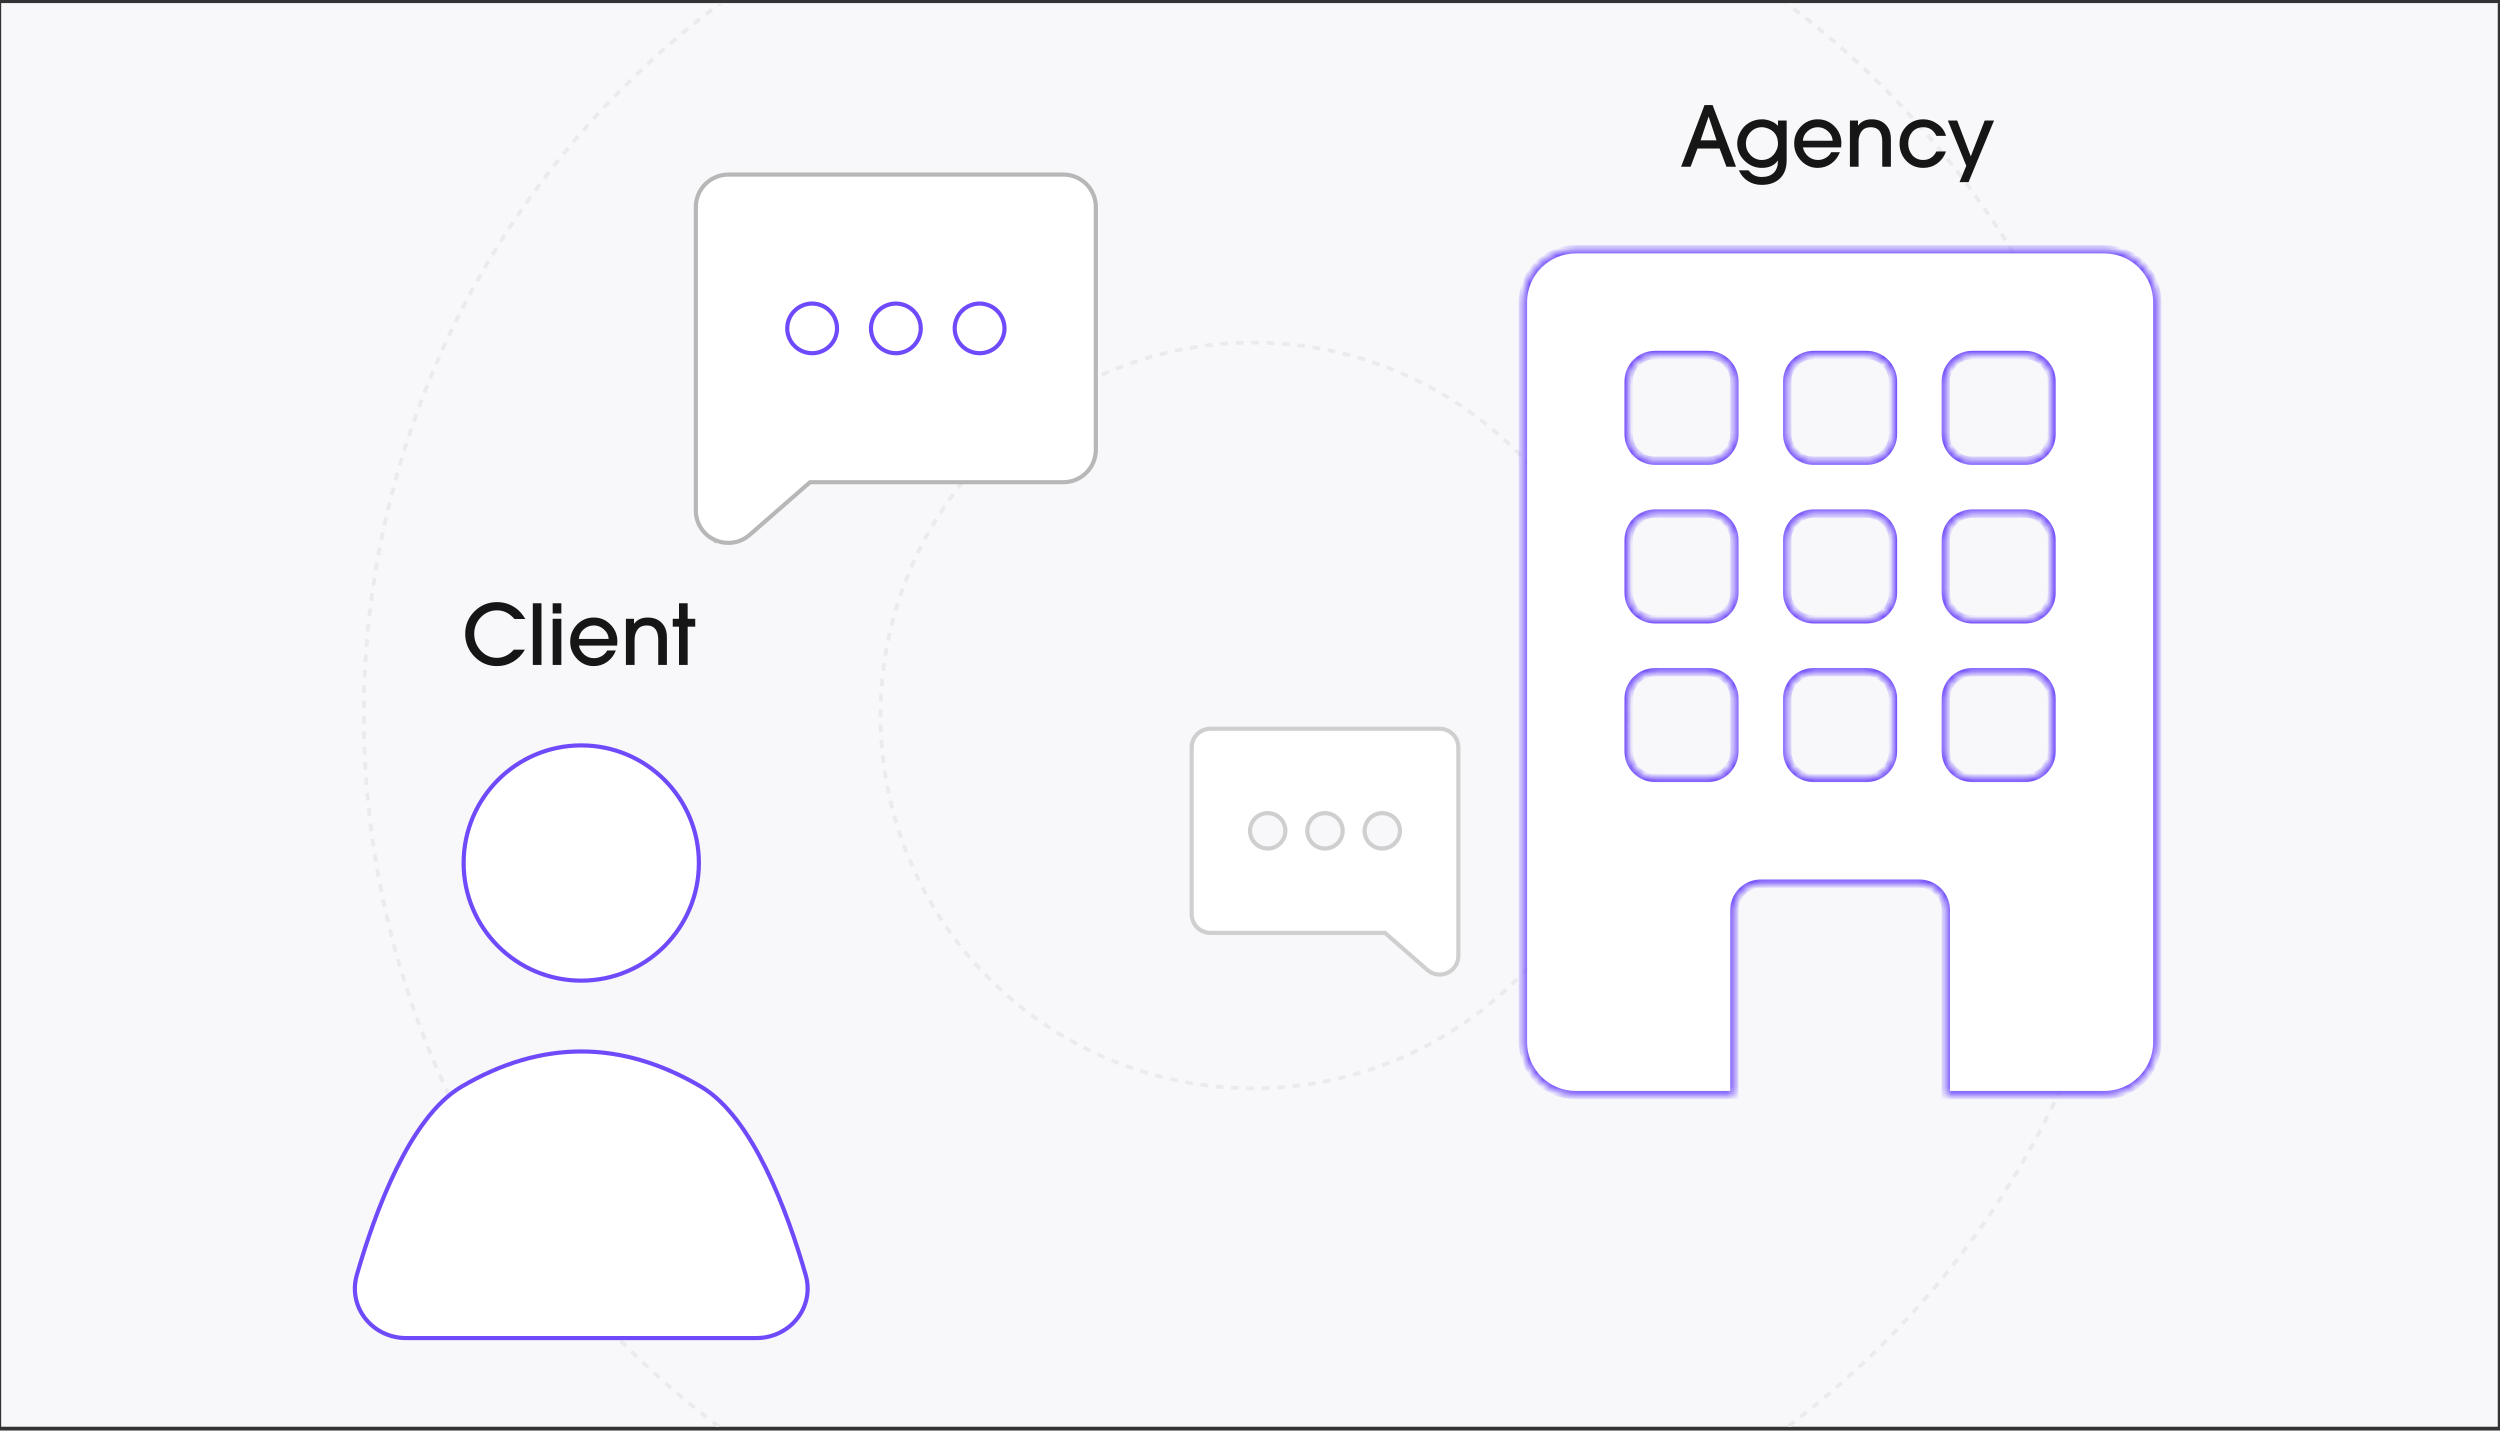 <?xml version="1.0" encoding="UTF-8"?>
<svg xmlns="http://www.w3.org/2000/svg" width="367" height="210" viewBox="0 0 367 210" fill="none">
  <rect x="0" y="0" width="367" height="210" fill="#333333" stroke="none"/>
  <g clip-path="url(#clip0_1858_7092)">
    <rect width="366.5" height="209" transform="translate(0.172 0.449)" fill="#F8F8FB"></rect>
    <circle cx="183.999" cy="105.031" r="130.591" stroke="#EBEBEE" stroke-width="0.567" stroke-dasharray="1.13 1.13"></circle>
    <circle cx="184" cy="105.031" r="54.744" stroke="#EBEBEE" stroke-width="0.567" stroke-dasharray="1.13 1.13"></circle>
    <path d="M104.911 79.252C105.542 79.545 106.229 79.697 106.925 79.698L106.926 79.698C108.042 79.695 109.122 79.3 109.975 78.583C109.996 78.567 110.017 78.55 110.035 78.531L118.913 70.788H156.094C157.36 70.788 158.574 70.287 159.47 69.394C160.366 68.501 160.869 67.29 160.869 66.027V30.388C160.869 29.125 160.366 27.914 159.47 27.021C158.574 26.128 157.36 25.627 156.094 25.627H106.925C105.659 25.627 104.444 26.128 103.548 27.021C102.653 27.914 102.149 29.125 102.149 30.388V74.936C102.144 75.845 102.402 76.735 102.892 77.501C103.382 78.266 104.083 78.875 104.911 79.252ZM104.911 79.252C104.911 79.252 104.911 79.252 104.911 79.252L105.039 78.975L104.912 79.253C104.912 79.253 104.912 79.253 104.911 79.252ZM119.217 51.243C118.614 51.243 118.025 51.065 117.524 50.731C117.023 50.397 116.633 49.923 116.402 49.369C116.172 48.814 116.112 48.204 116.229 47.615C116.347 47.027 116.637 46.486 117.063 46.062C117.489 45.637 118.031 45.348 118.623 45.23C119.214 45.113 119.827 45.173 120.383 45.403C120.94 45.633 121.416 46.022 121.751 46.522C122.085 47.021 122.264 47.607 122.264 48.208C122.264 49.012 121.943 49.784 121.372 50.353C120.801 50.923 120.025 51.243 119.217 51.243ZM131.509 51.243C130.907 51.243 130.317 51.065 129.816 50.731C129.315 50.397 128.925 49.923 128.694 49.369C128.464 48.814 128.404 48.204 128.521 47.615C128.639 47.027 128.929 46.486 129.355 46.062C129.781 45.637 130.324 45.348 130.915 45.23C131.506 45.113 132.119 45.173 132.675 45.403C133.232 45.633 133.708 46.022 134.043 46.522C134.377 47.021 134.556 47.607 134.556 48.208C134.556 49.012 134.235 49.784 133.664 50.353C133.093 50.923 132.318 51.243 131.509 51.243ZM143.801 51.243C143.199 51.243 142.609 51.065 142.108 50.731C141.607 50.397 141.217 49.923 140.987 49.369C140.756 48.814 140.696 48.204 140.813 47.615C140.931 47.027 141.221 46.486 141.647 46.062C142.073 45.637 142.616 45.348 143.207 45.23C143.798 45.113 144.411 45.173 144.968 45.403C145.524 45.633 146 46.022 146.335 46.522C146.669 47.021 146.848 47.607 146.848 48.208C146.848 49.012 146.527 49.784 145.956 50.353C145.385 50.923 144.61 51.243 143.801 51.243Z" fill="white" stroke="#B7B7B7" stroke-width="0.612"></path>
    <path d="M117.188 51.239C117.789 51.64 118.496 51.853 119.22 51.853C120.189 51.853 121.12 51.469 121.806 50.786C122.492 50.102 122.878 49.174 122.878 48.206C122.878 47.485 122.663 46.78 122.261 46.18C121.859 45.58 121.288 45.113 120.619 44.837L120.502 45.12L120.619 44.837C119.951 44.561 119.216 44.489 118.506 44.629C117.797 44.77 117.145 45.117 116.633 45.627C116.121 46.137 115.773 46.787 115.632 47.495C115.49 48.202 115.563 48.936 115.84 49.602C116.117 50.269 116.586 50.839 117.188 51.239ZM129.48 51.239C130.081 51.64 130.788 51.853 131.512 51.853C132.482 51.853 133.412 51.469 134.098 50.786C134.784 50.102 135.17 49.174 135.17 48.206C135.17 47.485 134.955 46.78 134.553 46.18C134.151 45.58 133.58 45.113 132.911 44.837C132.243 44.561 131.508 44.489 130.798 44.629C130.089 44.77 129.437 45.117 128.925 45.627C128.414 46.137 128.065 46.787 127.924 47.495C127.783 48.202 127.855 48.936 128.132 49.602C128.409 50.269 128.878 50.839 129.48 51.239ZM141.772 51.239C142.373 51.64 143.081 51.853 143.804 51.853C144.774 51.853 145.704 51.469 146.39 50.786C147.076 50.102 147.462 49.174 147.462 48.206C147.462 47.485 147.247 46.78 146.845 46.18C146.443 45.58 145.872 45.113 145.203 44.837C144.535 44.561 143.8 44.489 143.09 44.629C142.381 44.77 141.729 45.117 141.217 45.627C140.706 46.137 140.357 46.787 140.216 47.495C140.075 48.202 140.147 48.936 140.424 49.602C140.701 50.269 141.17 50.839 141.772 51.239Z" fill="white" stroke="#6F4AFB" stroke-width="0.612"></path>
    <path d="M214.083 140.315V140.314V109.73C214.083 109 213.793 108.3 213.277 107.784C212.76 107.268 212.06 106.978 211.33 106.978H177.689C176.959 106.978 176.259 107.268 175.742 107.784C175.226 108.3 174.936 109 174.936 109.73V134.197C174.936 134.927 175.226 135.627 175.742 136.143C176.259 136.659 176.959 136.949 177.689 136.949H203.207H203.322L203.408 137.025L209.548 142.398L209.553 142.403L209.554 142.404L209.569 142.416C210.061 142.834 210.685 143.064 211.331 143.066C211.732 143.065 212.128 142.977 212.491 142.808L212.493 142.807C212.97 142.589 213.374 142.238 213.656 141.796C213.938 141.354 214.086 140.84 214.083 140.315ZM204.364 124.125C203.937 124.411 203.434 124.563 202.92 124.563C202.23 124.563 201.569 124.289 201.082 123.802C200.594 123.314 200.32 122.653 200.32 121.964C200.32 121.449 200.473 120.947 200.758 120.519C201.044 120.092 201.45 119.759 201.925 119.562C202.4 119.365 202.923 119.314 203.427 119.414C203.931 119.514 204.395 119.762 204.758 120.125C205.122 120.489 205.369 120.952 205.47 121.456C205.57 121.961 205.518 122.483 205.322 122.958C205.125 123.433 204.792 123.839 204.364 124.125ZM195.954 124.125C195.526 124.411 195.024 124.563 194.509 124.563C193.82 124.563 193.159 124.289 192.671 123.802C192.184 123.314 191.91 122.653 191.91 121.964C191.91 121.449 192.062 120.947 192.348 120.519C192.634 120.092 193.04 119.759 193.515 119.562C193.99 119.365 194.512 119.314 195.017 119.414C195.521 119.514 195.984 119.762 196.348 120.125C196.711 120.489 196.959 120.952 197.059 121.456C197.159 121.961 197.108 122.483 196.911 122.958C196.714 123.433 196.381 123.839 195.954 124.125ZM187.543 124.125C187.116 124.411 186.613 124.563 186.099 124.563C185.41 124.563 184.748 124.289 184.261 123.802C183.773 123.314 183.499 122.653 183.499 121.964C183.499 121.449 183.652 120.947 183.938 120.519C184.223 120.092 184.629 119.759 185.104 119.562C185.579 119.365 186.102 119.314 186.606 119.414C187.11 119.514 187.574 119.762 187.937 120.125C188.301 120.489 188.548 120.952 188.649 121.456C188.749 121.961 188.698 122.483 188.501 122.958C188.304 123.433 187.971 123.839 187.543 124.125Z" fill="white" stroke="#CFCFCF" stroke-width="0.612"></path>
    <path d="M254.848 24.476H253.441L252.438 21.809H249.184L248.181 24.476H246.786L250.224 15.423H251.41L254.848 24.476ZM251.985 20.598L250.835 17.136H250.811L249.649 20.598H251.985ZM262.279 23.558C262.279 24.692 261.948 25.573 261.288 26.201C260.635 26.828 259.742 27.142 258.609 27.142C257.858 27.142 257.186 26.955 256.59 26.58C256.003 26.205 255.563 25.678 255.269 25.002H256.688C257.145 25.654 257.789 25.98 258.621 25.98C259.396 25.98 259.987 25.772 260.395 25.356C260.803 24.949 261.006 24.357 261.006 23.583H260.982C260.468 24.292 259.689 24.647 258.645 24.647C257.667 24.647 256.819 24.296 256.101 23.595C255.383 22.885 255.024 22.041 255.024 21.062C255.024 20.541 255.147 20.035 255.391 19.546C255.701 18.901 256.142 18.404 256.713 18.053C257.292 17.694 257.944 17.515 258.67 17.515C259.102 17.515 259.53 17.601 259.954 17.772C260.387 17.935 260.737 18.171 261.006 18.481V17.698H262.279V23.558ZM261.006 21.099C261.006 19.99 260.517 19.244 259.538 18.86C259.229 18.738 258.931 18.677 258.645 18.677C257.993 18.677 257.438 18.913 256.982 19.387C256.525 19.86 256.297 20.426 256.297 21.087C256.297 21.731 256.525 22.294 256.982 22.775C257.438 23.248 257.989 23.485 258.633 23.485C259.123 23.485 259.555 23.358 259.93 23.105C260.305 22.845 260.591 22.49 260.786 22.041C260.933 21.723 261.006 21.409 261.006 21.099ZM270.311 21.001C270.311 21.213 270.299 21.425 270.275 21.637H264.66C264.79 22.176 265.055 22.62 265.455 22.971C265.863 23.313 266.34 23.485 266.886 23.485C267.286 23.485 267.661 23.383 268.011 23.179C268.37 22.975 268.639 22.698 268.819 22.347H270.091C269.83 23.04 269.406 23.599 268.819 24.023C268.232 24.439 267.571 24.647 266.837 24.647C265.883 24.647 265.067 24.292 264.39 23.583C263.722 22.873 263.387 22.037 263.387 21.075C263.387 20.088 263.722 19.248 264.39 18.555C265.059 17.861 265.883 17.515 266.862 17.515C267.816 17.515 268.627 17.857 269.296 18.542C269.973 19.227 270.311 20.047 270.311 21.001ZM269.039 20.659C269.006 20.104 268.77 19.635 268.33 19.252C267.897 18.869 267.404 18.677 266.849 18.677C266.295 18.677 265.797 18.869 265.357 19.252C264.925 19.635 264.692 20.104 264.66 20.659H269.039ZM277.585 24.476H276.313V20.793C276.313 19.382 275.75 18.677 274.625 18.677C274.029 18.677 273.581 18.877 273.279 19.276C272.986 19.668 272.839 20.169 272.839 20.781V24.476H271.567V17.698H272.753V18.42H272.778C273.234 17.817 273.895 17.515 274.759 17.515C275.844 17.515 276.643 17.919 277.157 18.726C277.443 19.166 277.585 19.745 277.585 20.463V24.476ZM285.672 22.237C285.419 22.971 284.991 23.558 284.387 23.998C283.792 24.431 283.107 24.647 282.332 24.647C281.337 24.647 280.509 24.304 279.849 23.619C279.188 22.926 278.858 22.078 278.858 21.075C278.858 20.08 279.188 19.24 279.849 18.555C280.518 17.861 281.349 17.515 282.344 17.515C283.095 17.515 283.788 17.743 284.424 18.2C285.068 18.657 285.484 19.24 285.672 19.949H284.265C283.857 19.101 283.221 18.677 282.357 18.677C281.68 18.677 281.137 18.905 280.73 19.362C280.33 19.819 280.13 20.39 280.13 21.075C280.13 21.744 280.33 22.314 280.73 22.787C281.137 23.252 281.672 23.485 282.332 23.485C282.764 23.485 283.148 23.375 283.482 23.154C283.816 22.934 284.073 22.628 284.253 22.237H285.672ZM292.723 17.698L288.98 26.739H287.659L288.65 24.341L285.946 17.698H287.316L289.31 22.959L291.353 17.698H292.723Z" fill="#161616"></path>
    <mask id="path-7-inside-1_1858_7092" fill="white">
      <path d="M231.325 36.592C229.267 36.592 227.293 37.409 225.837 38.865C224.382 40.32 223.564 42.294 223.564 44.352V153C223.564 155.058 224.382 157.032 225.837 158.487C227.293 159.943 229.267 160.76 231.325 160.76H254.607V133.598C254.607 132.569 255.015 131.582 255.743 130.855C256.471 130.127 257.458 129.718 258.487 129.718H281.768C282.797 129.718 283.784 130.127 284.512 130.855C285.24 131.582 285.649 132.569 285.649 133.598V160.76H308.93C310.988 160.76 312.962 159.943 314.418 158.487C315.873 157.032 316.691 155.058 316.691 153V44.352C316.691 42.294 315.873 40.32 314.418 38.865C312.962 37.409 310.988 36.592 308.93 36.592H231.325ZM239.085 55.993C239.085 54.964 239.494 53.977 240.222 53.249C240.95 52.522 241.937 52.113 242.966 52.113H250.726C251.755 52.113 252.742 52.522 253.47 53.249C254.198 53.977 254.607 54.964 254.607 55.993V63.754C254.607 64.783 254.198 65.77 253.47 66.497C252.742 67.225 251.755 67.634 250.726 67.634H242.966C241.937 67.634 240.95 67.225 240.222 66.497C239.494 65.77 239.085 64.783 239.085 63.754V55.993ZM262.367 55.993C262.367 54.964 262.776 53.977 263.504 53.249C264.231 52.522 265.218 52.113 266.247 52.113H274.008C275.037 52.113 276.024 52.522 276.752 53.249C277.479 53.977 277.888 54.964 277.888 55.993V63.754C277.888 64.783 277.479 65.77 276.752 66.497C276.024 67.225 275.037 67.634 274.008 67.634H266.247C265.218 67.634 264.231 67.225 263.504 66.497C262.776 65.77 262.367 64.783 262.367 63.754V55.993ZM289.529 52.113H297.289C298.319 52.113 299.305 52.522 300.033 53.249C300.761 53.977 301.17 54.964 301.17 55.993V63.754C301.17 64.783 300.761 65.77 300.033 66.497C299.305 67.225 298.319 67.634 297.289 67.634H289.529C288.5 67.634 287.513 67.225 286.785 66.497C286.057 65.77 285.649 64.783 285.649 63.754V55.993C285.649 54.964 286.057 53.977 286.785 53.249C287.513 52.522 288.5 52.113 289.529 52.113ZM239.085 79.275C239.085 78.246 239.494 77.259 240.222 76.531C240.95 75.803 241.937 75.394 242.966 75.394H250.726C251.755 75.394 252.742 75.803 253.47 76.531C254.198 77.259 254.607 78.246 254.607 79.275V87.035C254.607 88.064 254.198 89.051 253.47 89.779C252.742 90.507 251.755 90.915 250.726 90.915H242.966C241.937 90.915 240.95 90.507 240.222 89.779C239.494 89.051 239.085 88.064 239.085 87.035V79.275ZM266.247 75.394H274.008C275.037 75.394 276.024 75.803 276.752 76.531C277.479 77.259 277.888 78.246 277.888 79.275V87.035C277.888 88.064 277.479 89.051 276.752 89.779C276.024 90.507 275.037 90.915 274.008 90.915H266.247C265.218 90.915 264.231 90.507 263.504 89.779C262.776 89.051 262.367 88.064 262.367 87.035V79.275C262.367 78.246 262.776 77.259 263.504 76.531C264.231 75.803 265.218 75.394 266.247 75.394ZM285.649 79.275C285.649 78.246 286.057 77.259 286.785 76.531C287.513 75.803 288.5 75.394 289.529 75.394H297.289C298.319 75.394 299.305 75.803 300.033 76.531C300.761 77.259 301.17 78.246 301.17 79.275V87.035C301.17 88.064 300.761 89.051 300.033 89.779C299.305 90.507 298.319 90.915 297.289 90.915H289.529C288.5 90.915 287.513 90.507 286.785 89.779C286.057 89.051 285.649 88.064 285.649 87.035V79.275ZM242.966 98.676H250.726C251.755 98.676 252.742 99.085 253.47 99.812C254.198 100.54 254.607 101.527 254.607 102.556V110.317C254.607 111.346 254.198 112.333 253.47 113.061C252.742 113.788 251.755 114.197 250.726 114.197H242.966C241.937 114.197 240.95 113.788 240.222 113.061C239.494 112.333 239.085 111.346 239.085 110.317V102.556C239.085 101.527 239.494 100.54 240.222 99.812C240.95 99.085 241.937 98.676 242.966 98.676ZM262.367 102.556C262.367 101.527 262.776 100.54 263.504 99.812C264.231 99.085 265.218 98.676 266.247 98.676H274.008C275.037 98.676 276.024 99.085 276.752 99.812C277.479 100.54 277.888 101.527 277.888 102.556V110.317C277.888 111.346 277.479 112.333 276.752 113.061C276.024 113.788 275.037 114.197 274.008 114.197H266.247C265.218 114.197 264.231 113.788 263.504 113.061C262.776 112.333 262.367 111.346 262.367 110.317V102.556ZM289.529 98.676H297.289C298.319 98.676 299.305 99.085 300.033 99.812C300.761 100.54 301.17 101.527 301.17 102.556V110.317C301.17 111.346 300.761 112.333 300.033 113.061C299.305 113.788 298.319 114.197 297.289 114.197H289.529C288.5 114.197 287.513 113.788 286.785 113.061C286.057 112.333 285.649 111.346 285.649 110.317V102.556C285.649 101.527 286.057 100.54 286.785 99.812C287.513 99.085 288.5 98.676 289.529 98.676Z"></path>
    </mask>
    <path d="M231.325 36.592C229.267 36.592 227.293 37.409 225.837 38.865C224.382 40.32 223.564 42.294 223.564 44.352V153C223.564 155.058 224.382 157.032 225.837 158.487C227.293 159.943 229.267 160.76 231.325 160.76H254.607V133.598C254.607 132.569 255.015 131.582 255.743 130.855C256.471 130.127 257.458 129.718 258.487 129.718H281.768C282.797 129.718 283.784 130.127 284.512 130.855C285.24 131.582 285.649 132.569 285.649 133.598V160.76H308.93C310.988 160.76 312.962 159.943 314.418 158.487C315.873 157.032 316.691 155.058 316.691 153V44.352C316.691 42.294 315.873 40.32 314.418 38.865C312.962 37.409 310.988 36.592 308.93 36.592H231.325ZM239.085 55.993C239.085 54.964 239.494 53.977 240.222 53.249C240.95 52.522 241.937 52.113 242.966 52.113H250.726C251.755 52.113 252.742 52.522 253.47 53.249C254.198 53.977 254.607 54.964 254.607 55.993V63.754C254.607 64.783 254.198 65.77 253.47 66.497C252.742 67.225 251.755 67.634 250.726 67.634H242.966C241.937 67.634 240.95 67.225 240.222 66.497C239.494 65.77 239.085 64.783 239.085 63.754V55.993ZM262.367 55.993C262.367 54.964 262.776 53.977 263.504 53.249C264.231 52.522 265.218 52.113 266.247 52.113H274.008C275.037 52.113 276.024 52.522 276.752 53.249C277.479 53.977 277.888 54.964 277.888 55.993V63.754C277.888 64.783 277.479 65.77 276.752 66.497C276.024 67.225 275.037 67.634 274.008 67.634H266.247C265.218 67.634 264.231 67.225 263.504 66.497C262.776 65.77 262.367 64.783 262.367 63.754V55.993ZM289.529 52.113H297.289C298.319 52.113 299.305 52.522 300.033 53.249C300.761 53.977 301.17 54.964 301.17 55.993V63.754C301.17 64.783 300.761 65.77 300.033 66.497C299.305 67.225 298.319 67.634 297.289 67.634H289.529C288.5 67.634 287.513 67.225 286.785 66.497C286.057 65.77 285.649 64.783 285.649 63.754V55.993C285.649 54.964 286.057 53.977 286.785 53.249C287.513 52.522 288.5 52.113 289.529 52.113ZM239.085 79.275C239.085 78.246 239.494 77.259 240.222 76.531C240.95 75.803 241.937 75.394 242.966 75.394H250.726C251.755 75.394 252.742 75.803 253.47 76.531C254.198 77.259 254.607 78.246 254.607 79.275V87.035C254.607 88.064 254.198 89.051 253.47 89.779C252.742 90.507 251.755 90.915 250.726 90.915H242.966C241.937 90.915 240.95 90.507 240.222 89.779C239.494 89.051 239.085 88.064 239.085 87.035V79.275ZM266.247 75.394H274.008C275.037 75.394 276.024 75.803 276.752 76.531C277.479 77.259 277.888 78.246 277.888 79.275V87.035C277.888 88.064 277.479 89.051 276.752 89.779C276.024 90.507 275.037 90.915 274.008 90.915H266.247C265.218 90.915 264.231 90.507 263.504 89.779C262.776 89.051 262.367 88.064 262.367 87.035V79.275C262.367 78.246 262.776 77.259 263.504 76.531C264.231 75.803 265.218 75.394 266.247 75.394ZM285.649 79.275C285.649 78.246 286.057 77.259 286.785 76.531C287.513 75.803 288.5 75.394 289.529 75.394H297.289C298.319 75.394 299.305 75.803 300.033 76.531C300.761 77.259 301.17 78.246 301.17 79.275V87.035C301.17 88.064 300.761 89.051 300.033 89.779C299.305 90.507 298.319 90.915 297.289 90.915H289.529C288.5 90.915 287.513 90.507 286.785 89.779C286.057 89.051 285.649 88.064 285.649 87.035V79.275ZM242.966 98.676H250.726C251.755 98.676 252.742 99.085 253.47 99.812C254.198 100.54 254.607 101.527 254.607 102.556V110.317C254.607 111.346 254.198 112.333 253.47 113.061C252.742 113.788 251.755 114.197 250.726 114.197H242.966C241.937 114.197 240.95 113.788 240.222 113.061C239.494 112.333 239.085 111.346 239.085 110.317V102.556C239.085 101.527 239.494 100.54 240.222 99.812C240.95 99.085 241.937 98.676 242.966 98.676ZM262.367 102.556C262.367 101.527 262.776 100.54 263.504 99.812C264.231 99.085 265.218 98.676 266.247 98.676H274.008C275.037 98.676 276.024 99.085 276.752 99.812C277.479 100.54 277.888 101.527 277.888 102.556V110.317C277.888 111.346 277.479 112.333 276.752 113.061C276.024 113.788 275.037 114.197 274.008 114.197H266.247C265.218 114.197 264.231 113.788 263.504 113.061C262.776 112.333 262.367 111.346 262.367 110.317V102.556ZM289.529 98.676H297.289C298.319 98.676 299.305 99.085 300.033 99.812C300.761 100.54 301.17 101.527 301.17 102.556V110.317C301.17 111.346 300.761 112.333 300.033 113.061C299.305 113.788 298.319 114.197 297.289 114.197H289.529C288.5 114.197 287.513 113.788 286.785 113.061C286.057 112.333 285.649 111.346 285.649 110.317V102.556C285.649 101.527 286.057 100.54 286.785 99.812C287.513 99.085 288.5 98.676 289.529 98.676Z" fill="white" stroke="#6F4AFB" stroke-width="1.223" mask="url(#path-7-inside-1_1858_7092)"></path>
    <path d="M77.113 90.873H75.523C74.797 90.025 73.949 89.6 72.978 89.6C72.032 89.6 71.233 89.939 70.581 90.616C69.936 91.293 69.614 92.108 69.614 93.062C69.614 94 69.936 94.82 70.581 95.521C71.233 96.223 72.024 96.573 72.954 96.573C73.419 96.573 73.867 96.467 74.3 96.255C74.74 96.035 75.115 95.742 75.425 95.375H77.052C76.62 96.133 76.041 96.724 75.315 97.148C74.597 97.573 73.806 97.784 72.942 97.784C71.661 97.784 70.564 97.32 69.651 96.39C68.746 95.452 68.293 94.339 68.293 93.05C68.293 91.754 68.746 90.653 69.651 89.747C70.564 88.842 71.665 88.389 72.954 88.389C73.981 88.389 74.903 88.683 75.719 89.27C76.265 89.662 76.73 90.196 77.113 90.873ZM79.489 97.613H78.217V88.561H79.489V97.613ZM82.404 90.053H81.132V88.561H82.404V90.053ZM82.404 97.613H81.132V90.836H82.404V97.613ZM90.629 94.139C90.629 94.351 90.616 94.563 90.592 94.775H84.977C85.107 95.313 85.372 95.758 85.772 96.109C86.18 96.451 86.657 96.622 87.203 96.622C87.603 96.622 87.978 96.52 88.329 96.317C88.688 96.113 88.957 95.835 89.136 95.485H90.408C90.147 96.178 89.723 96.737 89.136 97.161C88.549 97.577 87.888 97.784 87.154 97.784C86.2 97.784 85.385 97.43 84.707 96.72C84.039 96.011 83.704 95.175 83.704 94.212C83.704 93.226 84.039 92.386 84.707 91.692C85.376 90.999 86.2 90.653 87.179 90.653C88.133 90.653 88.944 90.995 89.613 91.68C90.29 92.365 90.629 93.185 90.629 94.139ZM89.356 93.796C89.324 93.242 89.087 92.773 88.647 92.39C88.214 92.006 87.721 91.815 87.166 91.815C86.612 91.815 86.114 92.006 85.674 92.39C85.242 92.773 85.009 93.242 84.977 93.796H89.356ZM97.902 97.613H96.63V93.931C96.63 92.52 96.067 91.815 94.942 91.815C94.347 91.815 93.898 92.014 93.596 92.414C93.303 92.806 93.156 93.307 93.156 93.919V97.613H91.884V90.836H93.07V91.558H93.095C93.551 90.954 94.212 90.653 95.076 90.653C96.161 90.653 96.96 91.056 97.474 91.864C97.76 92.304 97.902 92.883 97.902 93.601V97.613ZM102.062 91.998H100.949V97.613H99.677V91.998H98.759V90.836H99.677V88.561H100.949V90.836H102.062V91.998Z" fill="#161616"></path>
    <path d="M85.329 143.958C94.865 143.958 102.596 136.227 102.596 126.691C102.596 117.154 94.865 109.424 85.329 109.424C75.792 109.424 68.061 117.154 68.061 126.691C68.061 136.227 75.792 143.958 85.329 143.958Z" fill="white" stroke="#6F4AFB" stroke-width="0.612"></path>
    <path d="M67.74 159.529C63.921 161.777 60.75 166.392 58.209 171.556C55.662 176.731 53.721 182.511 52.386 187.153C51.012 191.928 54.697 196.429 59.632 196.429H111.024C115.959 196.429 119.644 191.928 118.27 187.153C116.934 182.511 114.994 176.731 112.447 171.556C109.905 166.392 106.735 161.777 102.916 159.529C97.065 156.086 91.201 154.356 85.328 154.356C79.454 154.356 73.591 156.086 67.74 159.529Z" fill="white" stroke="#6F4AFB" stroke-width="0.612"></path>
  </g>
  <defs>
    <clipPath id="clip0_1858_7092">
      <rect width="366.5" height="209" fill="white" transform="translate(0.172 0.449)"></rect>
    </clipPath>
  </defs>
</svg>
